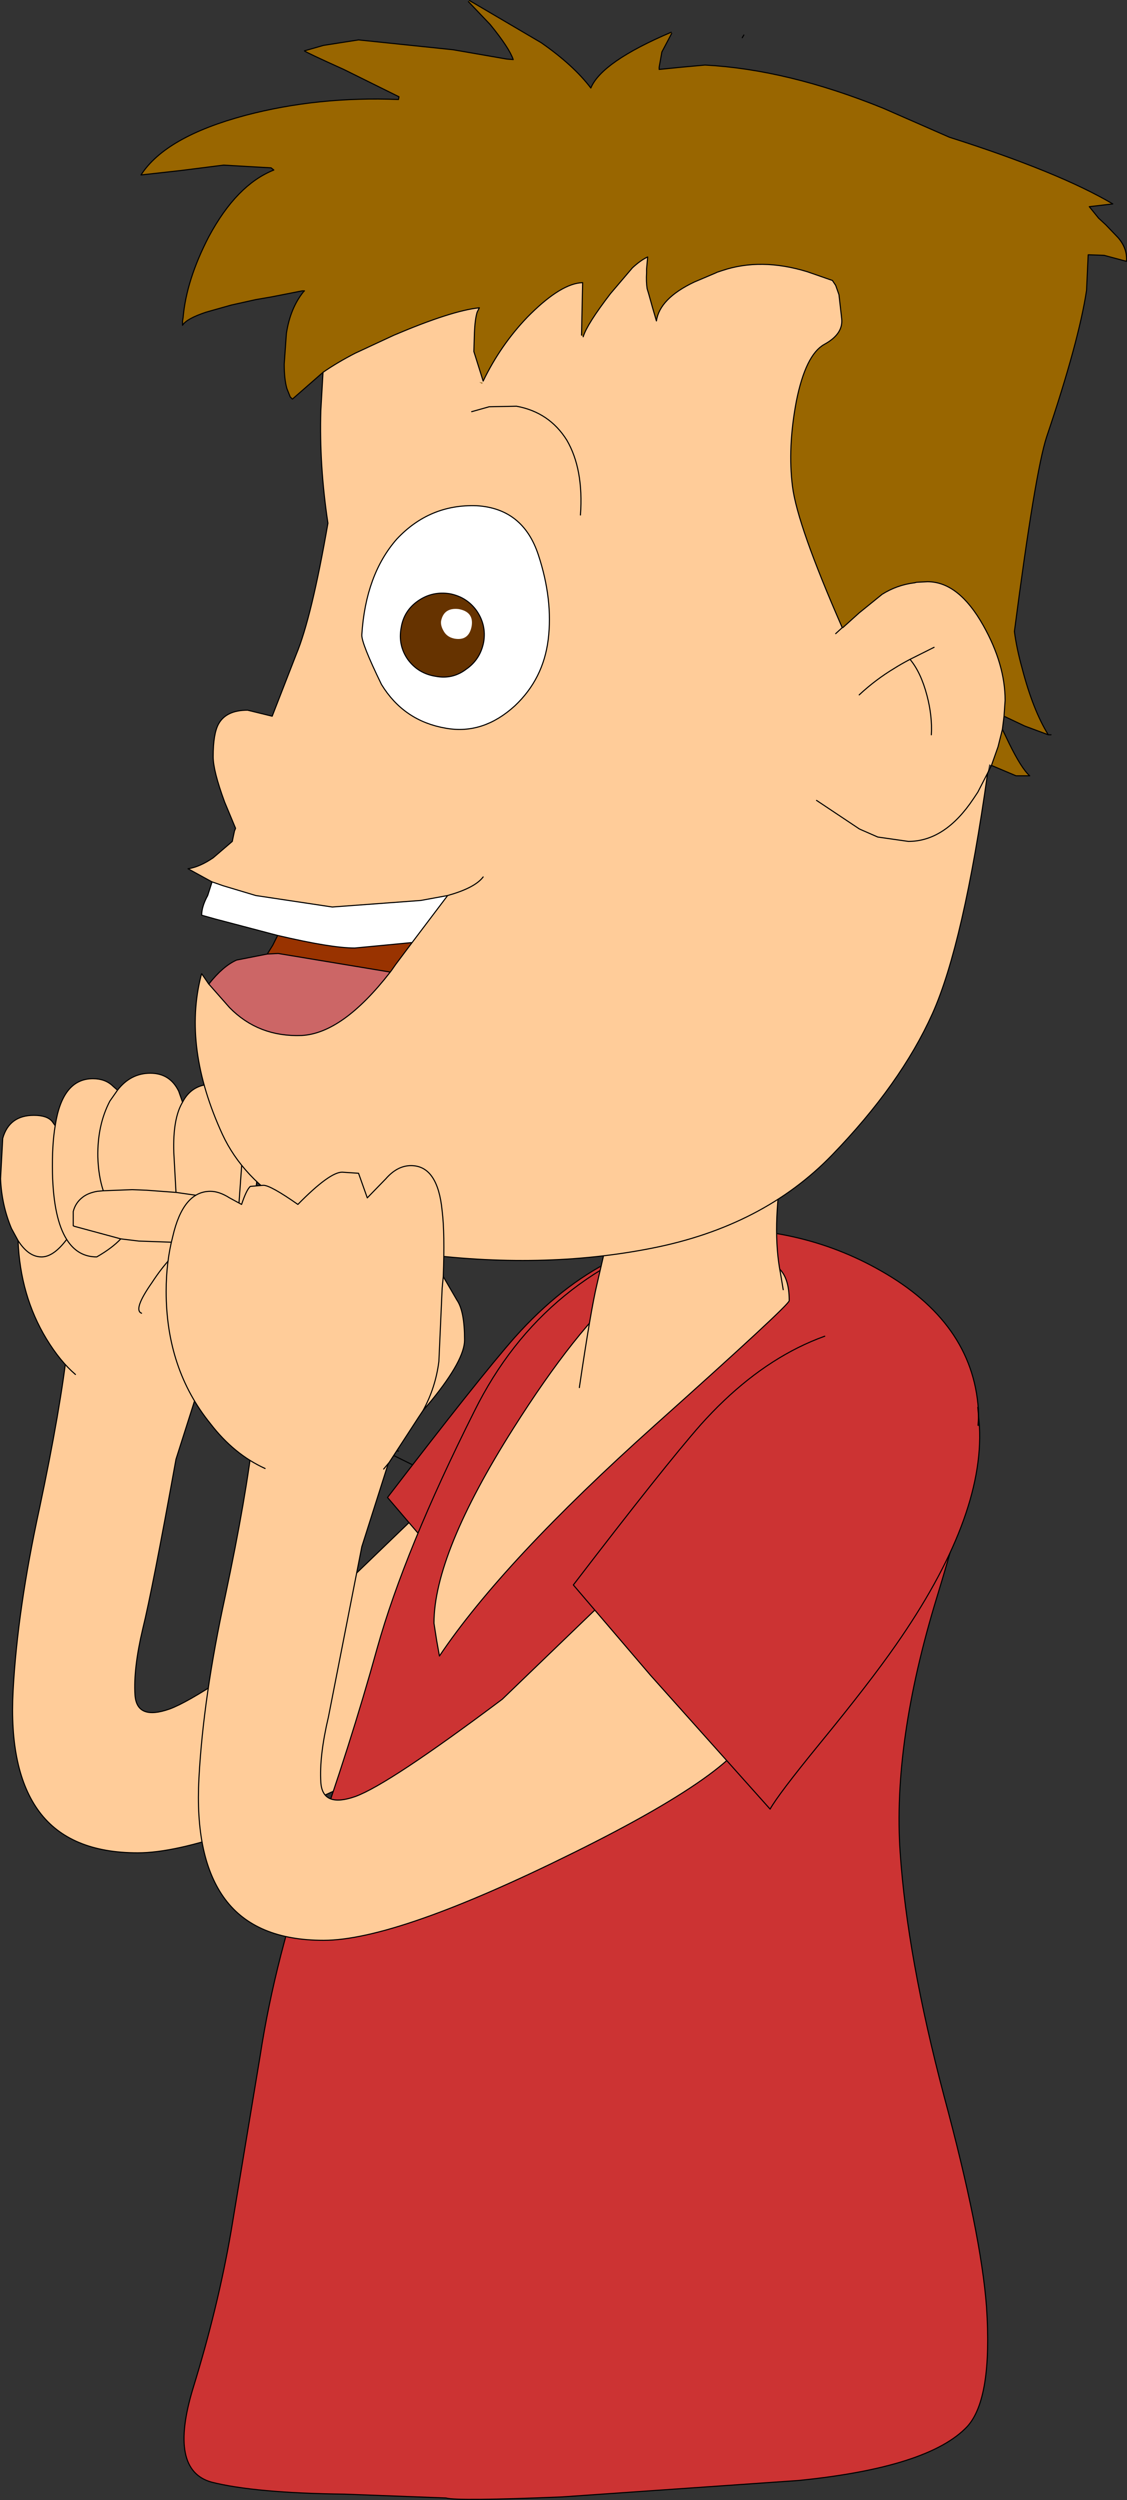 <?xml version="1.0" encoding="UTF-8" standalone="no"?>
<svg xmlns:xlink="http://www.w3.org/1999/xlink" height="228.65px" width="103.1px" xmlns="http://www.w3.org/2000/svg">
  <rect width="100%" height="100%" fill="#333333" stroke="none"/>
  <g transform="matrix(1.0, 0.0, 0.0, 1.0, 13.9, 52.45)">
    <path d="M5.0 72.2 L-7.7 70.5 Q-8.35 76.35 -10.3 85.55 -12.3 94.75 -12.7 102.15 -13.1 109.5 -10.3 113.25 -7.5 117.0 -1.3 117.0 5.4 117.0 21.55 109.0 38.05 100.85 38.05 96.85 38.05 95.6 33.7 90.75 29.0 85.55 27.25 83.2 L15.05 94.95 Q4.65 102.75 1.6 103.85 -1.4 104.9 -1.55 102.55 -1.7 100.15 -0.85 96.55 0.05 92.9 2.2 81.0 L5.0 72.2" fill="#ffcc99" fill-rule="evenodd" stroke="none"/>
    <path d="M5.0 72.2 L-7.7 70.5 Q-8.35 76.35 -10.3 85.55 -12.3 94.75 -12.7 102.15 -13.1 109.5 -10.3 113.25 -7.5 117.0 -1.3 117.0 5.4 117.0 21.55 109.0 38.05 100.85 38.05 96.85 38.05 95.6 33.7 90.75 29.0 85.55 27.25 83.2 L27.8 82.75 M27.25 83.2 L26.8 82.5 M5.0 72.2 L5.55 72.25 M27.25 83.2 L15.05 94.95 Q4.65 102.75 1.6 103.85 -1.4 104.9 -1.55 102.55 -1.7 100.15 -0.85 96.55 0.05 92.9 2.2 81.0 L5.0 72.2 Z" fill="none" stroke="#000000" stroke-linecap="round" stroke-linejoin="round" stroke-width="0.1"/>
    <path d="M58.7 70.0 Q52.5 67.6 47.0 65.1 L42.1 62.8 Q37.4 65.15 33.2 69.85 29.9 73.6 21.55 84.5 L28.6 92.75 Q36.2 101.6 39.55 105.0 40.3 103.65 44.1 99.0 L51.05 90.0 Q59.15 78.4 58.7 70.0" fill="#cc3333" fill-rule="evenodd" stroke="none"/>
    <path d="M58.55 68.25 L58.7 70.0 Q59.15 78.4 51.05 90.0 L44.1 99.0 Q40.3 103.65 39.55 105.0 36.2 101.6 28.6 92.75 L21.55 84.5 Q29.9 73.6 33.2 69.85 37.4 65.15 42.1 62.8 43.3 62.2 44.55 61.75" fill="none" stroke="#000000" stroke-linecap="round" stroke-linejoin="round" stroke-width="0.1"/>
    <path d="M49.85 59.95 Q35.85 63.8 29.5 76.6 23.1 89.35 20.6 98.3 18.15 107.15 14.7 116.85 11.3 126.45 9.9 135.55 L7.25 151.55 Q6.05 158.55 3.75 166.0 1.5 173.45 5.45 174.55 9.4 175.55 17.65 175.65 L26.9 176.0 Q27.9 176.3 37.55 175.9 L59.15 174.4 Q71.1 173.2 74.6 169.45 76.9 166.9 76.35 158.55 75.85 151.8 72.45 139.2 69.1 126.5 68.45 117.0 67.75 106.9 71.8 93.65 75.85 80.4 75.6 76.4 75.05 68.5 66.65 63.75 59.2 59.5 49.85 59.95" fill="#cc3333" fill-rule="evenodd" stroke="none"/>
    <path d="M49.85 59.95 L49.1 60.0 Q46.35 60.15 45.45 60.75 M49.85 59.95 Q35.85 63.8 29.5 76.6 23.1 89.35 20.6 98.3 18.15 107.15 14.7 116.85 11.3 126.45 9.9 135.55 L7.25 151.55 Q6.05 158.55 3.75 166.0 1.5 173.45 5.45 174.55 9.4 175.55 17.65 175.65 L26.9 176.0 Q27.9 176.3 37.55 175.9 L59.15 174.4 Q71.1 173.2 74.6 169.45 76.9 166.9 76.35 158.55 75.85 151.8 72.45 139.2 69.1 126.5 68.45 117.0 67.75 106.9 71.8 93.65 75.85 80.4 75.6 76.4 75.05 68.5 66.65 63.75 59.2 59.5 49.85 59.95 Z" fill="none" stroke="#000000" stroke-linecap="round" stroke-linejoin="round" stroke-width="0.1"/>
    <path d="M43.9 64.7 L43.4 65.15 Q38.8 69.1 33.05 78.2 25.8 89.65 25.8 96.0 L26.05 97.6 26.3 99.0 Q32.1 90.35 46.0 77.9 58.3 66.9 58.3 66.5 58.3 64.35 57.3 63.5 56.05 62.5 52.55 62.5 L48.4 63.1 44.9 64.25 43.9 64.7" fill="#ffcc99" fill-rule="evenodd" stroke="none"/>
    <path d="M43.9 64.7 L44.9 64.25 48.4 63.1 52.55 62.5 Q56.05 62.5 57.3 63.5 58.3 64.35 58.3 66.5 58.3 66.9 46.0 77.9 32.1 90.35 26.3 99.0 L26.05 97.6 25.8 96.0 Q25.8 89.65 33.05 78.2 38.8 69.1 43.4 65.15 L43.9 64.7 Z" fill="none" stroke="#000000" stroke-linecap="round" stroke-linejoin="round" stroke-width="0.1"/>
    <path d="M22.0 80.2 L9.3 78.5 Q8.65 84.35 6.7 93.55 4.7 102.75 4.3 110.15 3.9 117.5 6.7 121.25 9.5 125.0 15.7 125.0 22.4 125.0 38.55 117.0 55.05 108.85 55.05 104.85 55.05 103.6 50.7 98.75 46.0 93.55 44.25 91.2 L32.05 102.95 Q21.65 110.75 18.6 111.85 15.6 112.9 15.45 110.55 15.3 108.15 16.15 104.55 L19.2 89.0 22.0 80.2" fill="#ffcc99" fill-rule="evenodd" stroke="none"/>
    <path d="M44.8 90.75 L44.25 91.2 43.8 90.5 M22.0 80.2 L9.3 78.5 Q8.65 84.35 6.7 93.55 4.7 102.75 4.3 110.15 3.9 117.5 6.7 121.25 9.5 125.0 15.7 125.0 22.4 125.0 38.55 117.0 55.05 108.85 55.05 104.85 55.05 103.6 50.7 98.75 46.0 93.55 44.25 91.2 L32.05 102.95 Q21.65 110.75 18.6 111.85 15.6 112.9 15.45 110.55 15.3 108.15 16.15 104.55 L19.2 89.0 22.0 80.2 22.55 80.25" fill="none" stroke="#000000" stroke-linecap="round" stroke-linejoin="round" stroke-width="0.1"/>
    <path d="M59.1 70.8 Q54.4 73.15 50.2 77.85 46.9 81.6 38.55 92.5 L45.6 100.75 56.55 113.0 Q57.3 111.65 61.1 107.0 65.65 101.45 68.05 98.0 76.15 86.4 75.7 78.0 69.5 75.6 64.0 73.1 L59.1 70.8" fill="#cc3333" fill-rule="evenodd" stroke="none"/>
    <path d="M59.1 70.8 Q54.4 73.15 50.2 77.85 46.9 81.6 38.55 92.5 L45.6 100.75 56.55 113.0 Q57.3 111.65 61.1 107.0 65.65 101.45 68.05 98.0 76.15 86.4 75.7 78.0 L75.55 76.25 M59.1 70.8 Q60.3 70.2 61.55 69.75" fill="none" stroke="#000000" stroke-linecap="round" stroke-linejoin="round" stroke-width="0.1"/>
    <path d="M8.25 48.4 L8.5 50.1 7.95 57.75 5.35 57.05 2.2 56.6 2.0 52.95 Q1.9 49.85 2.8 48.35 1.9 49.85 2.0 52.95 L2.2 56.6 5.35 57.05 7.95 57.75 8.5 50.1 8.25 48.4 Q9.65 50.5 9.65 55.0 L9.3 58.4 Q10.4 59.15 10.55 60.2 10.9 62.5 9.25 65.35 L6.0 71.55 3.8 73.45 0.2 73.3 Q-5.05 72.75 -7.0 73.25 -8.4 72.05 -9.65 70.0 -12.05 66.05 -12.25 61.0 L-12.85 59.9 Q-13.75 57.75 -13.85 55.35 L-13.65 51.65 Q-13.05 49.55 -10.8 49.55 -9.55 49.55 -9.1 50.15 L-8.85 50.5 Q-8.2 46.2 -5.4 46.2 -4.25 46.2 -3.55 46.9 L-3.15 47.25 Q-1.95 45.7 -0.15 45.7 1.65 45.7 2.45 47.35 L2.8 48.35 Q3.65 46.7 5.55 46.7 7.1 46.7 7.85 47.5 L8.05 47.8 8.25 48.4 M2.2 56.6 L-0.5 56.4 -1.75 56.35 -1.85 56.35 -4.45 56.45 Q-4.9 55.1 -4.95 53.35 -5.0 50.45 -3.85 48.25 L-3.15 47.25 -3.85 48.25 Q-5.0 50.45 -4.95 53.35 -4.9 55.1 -4.45 56.45 L-1.85 56.35 -1.75 56.35 -0.5 56.4 2.2 56.6 M7.95 57.75 Q8.7 58.0 9.3 58.4 8.7 58.0 7.95 57.75 M-4.45 56.45 L-5.0 56.5 Q-5.85 56.65 -6.35 57.05 -7.0 57.55 -7.2 58.35 L-7.2 59.65 -7.1 59.7 -2.85 60.85 Q-3.65 61.7 -5.05 62.5 -6.8 62.5 -7.8 60.9 -9.0 59.0 -9.1 54.85 -9.15 52.25 -8.85 50.5 -9.15 52.25 -9.1 54.85 -9.0 59.0 -7.8 60.9 -6.8 62.5 -5.05 62.5 -3.65 61.7 -2.85 60.85 L-7.1 59.7 -7.2 59.65 -7.2 58.35 Q-7.0 57.55 -6.35 57.05 -5.85 56.65 -5.0 56.5 L-4.45 56.45 M-7.8 60.9 Q-9.0 62.5 -10.1 62.5 -11.3 62.5 -12.25 61.0 -11.3 62.5 -10.1 62.5 -9.0 62.5 -7.8 60.9 M-2.85 60.85 L-1.2 61.05 3.05 61.2 3.4 61.2 Q1.7 62.25 0.0 64.85 -1.75 67.35 -0.95 67.65 -1.75 67.35 0.0 64.85 1.7 62.25 3.4 61.2 L3.05 61.2 -1.2 61.05 -2.85 60.85" fill="#ffcc99" fill-rule="evenodd" stroke="none"/>
    <path d="M2.8 48.35 Q1.9 49.85 2.0 52.95 L2.2 56.6 5.35 57.05 7.95 57.75 8.5 50.1 8.25 48.4 8.05 47.8 7.85 47.5 Q7.1 46.7 5.55 46.7 3.65 46.7 2.8 48.35 L2.45 47.35 Q1.65 45.7 -0.15 45.7 -1.95 45.7 -3.15 47.25 L-3.85 48.25 Q-5.0 50.45 -4.95 53.35 -4.9 55.1 -4.45 56.45 L-1.85 56.35 -1.75 56.35 -0.5 56.4 2.2 56.6 M9.3 58.4 L9.65 55.0 Q9.65 50.5 8.25 48.4 M3.8 73.45 L6.0 71.55 9.25 65.35 Q10.9 62.5 10.55 60.2 10.4 59.15 9.3 58.4 8.7 58.0 7.95 57.75 M-3.15 47.25 L-3.55 46.9 Q-4.25 46.2 -5.4 46.2 -8.2 46.2 -8.85 50.5 -9.15 52.25 -9.1 54.85 -9.0 59.0 -7.8 60.9 -6.8 62.5 -5.05 62.5 -3.65 61.7 -2.85 60.85 L-7.1 59.7 -7.2 59.65 -7.2 58.35 Q-7.0 57.55 -6.35 57.05 -5.85 56.65 -5.0 56.5 L-4.45 56.45 M-8.85 50.5 L-9.1 50.15 Q-9.55 49.55 -10.8 49.55 -13.05 49.55 -13.65 51.65 L-13.85 55.35 Q-13.75 57.75 -12.85 59.9 L-12.25 61.0 Q-11.3 62.5 -10.1 62.5 -9.0 62.5 -7.8 60.9 M-12.25 61.0 Q-12.05 66.05 -9.65 70.0 -8.4 72.05 -7.0 73.25 M-0.95 67.65 Q-1.75 67.35 0.0 64.85 1.7 62.25 3.4 61.2 L3.05 61.2 -1.2 61.05 -2.85 60.85" fill="none" stroke="#000000" stroke-linecap="round" stroke-linejoin="round" stroke-width="0.1"/>
    <path d="M39.1 74.45 L56.95 66.0 56.95 65.5 57.75 65.5 57.5 64.0 Q56.7 59.95 57.7 53.95 56.15 57.95 55.8 57.95 L45.0 56.75 42.7 56.35 40.7 65.05 Q40.15 67.35 39.1 74.45" fill="#ffcc99" fill-rule="evenodd" stroke="none"/>
    <path d="M57.75 65.5 L57.5 64.0 Q56.7 59.95 57.7 53.95 M42.7 56.35 L40.7 65.05 Q40.15 67.35 39.1 74.45" fill="none" stroke="#000000" stroke-linecap="round" stroke-linejoin="round" stroke-width="0.1"/>
    <path d="M28.95 -52.3 L30.95 -50.2 Q32.7 -48.05 33.05 -47.0 L32.45 -47.05 27.55 -47.9 18.9 -48.8 15.7 -48.3 13.95 -47.8 Q14.0 -47.7 17.55 -46.1 L22.6 -43.6 22.55 -43.35 Q15.2 -43.65 8.55 -41.9 1.25 -39.95 -1.0 -36.45 L2.6 -36.85 6.55 -37.35 10.9 -37.1 11.15 -36.9 Q7.75 -35.55 5.2 -30.8 3.15 -26.85 2.85 -23.4 L2.8 -23.1 2.8 -22.7 Q3.15 -23.3 4.95 -23.9 L7.25 -24.55 9.5 -25.05 10.95 -25.3 13.75 -25.85 13.95 -25.85 13.85 -25.75 Q12.65 -24.25 12.3 -21.95 L12.1 -19.15 Q12.1 -17.75 12.35 -16.9 L12.65 -16.15 12.85 -15.95 15.65 -18.4 Q16.95 -19.3 18.6 -20.15 L22.15 -21.8 Q27.45 -24.05 29.95 -24.3 L29.75 -23.9 Q29.55 -23.25 29.5 -22.0 L29.45 -20.3 30.3 -17.6 Q31.9 -20.9 34.35 -23.45 L34.65 -23.75 Q37.5 -26.55 39.4 -26.6 L39.3 -21.8 39.45 -21.65 Q39.8 -22.8 41.95 -25.6 L43.95 -27.95 Q44.7 -28.65 45.35 -28.95 L45.25 -27.85 45.25 -27.5 Q45.2 -26.7 45.3 -26.05 L45.45 -25.55 45.8 -24.3 46.15 -23.1 Q46.45 -25.15 49.6 -26.65 L51.6 -27.5 51.7 -27.55 52.15 -27.7 Q55.7 -28.9 59.95 -27.6 L62.25 -26.8 62.55 -26.35 62.85 -25.5 63.1 -23.3 Q63.25 -21.9 61.5 -20.95 59.8 -20.0 58.95 -15.75 58.15 -11.5 58.6 -7.95 59.05 -4.4 63.15 4.95 L63.2 4.95 63.15 4.95 63.2 4.95 64.7 3.6 66.8 1.9 Q68.15 1.05 69.75 0.85 L69.95 0.8 69.75 0.85 69.8 0.9 69.95 0.8 70.95 0.75 Q73.8 0.75 76.05 4.75 78.05 8.3 78.05 11.6 L77.95 13.05 79.85 13.95 82.0 14.75 Q80.6 12.5 79.6 8.65 79.1 6.85 78.9 5.3 80.8 -9.3 81.85 -12.5 84.8 -21.25 85.5 -25.9 L85.65 -29.15 87.1 -29.1 89.15 -28.55 Q89.25 -29.7 88.4 -30.7 L87.25 -31.9 86.6 -32.5 85.75 -33.55 87.9 -33.8 Q83.0 -36.7 72.95 -39.9 L66.9 -42.55 Q58.15 -46.1 50.6 -46.5 L48.4 -46.3 46.4 -46.1 46.4 -46.3 46.65 -47.7 47.55 -49.4 47.5 -49.5 Q41.15 -46.8 40.15 -44.4 38.55 -46.5 35.6 -48.55 L29.05 -52.4 28.95 -52.3 M76.8 17.55 L79.05 18.5 80.3 18.5 Q79.55 17.85 78.4 15.5 L77.8 14.25 77.4 15.85 76.8 17.55 76.6 17.45 76.8 17.55 M29.95 -17.5 L30.2 -17.35 30.25 -17.45 29.95 -17.5" fill="#996600" fill-rule="evenodd" stroke="none"/>
    <path d="M77.95 13.05 L78.05 11.6 Q78.05 8.3 76.05 4.75 73.8 0.75 70.95 0.75 L69.95 0.8 69.8 0.9 69.75 0.85 Q68.15 1.05 66.8 1.9 L64.7 3.6 63.2 4.95 63.15 4.95 Q59.05 -4.4 58.6 -7.95 58.15 -11.5 58.95 -15.75 59.8 -20.0 61.5 -20.95 63.25 -21.9 63.1 -23.3 L62.85 -25.5 62.55 -26.35 62.25 -26.8 59.95 -27.6 Q55.7 -28.9 52.15 -27.7 L51.7 -27.55 51.6 -27.5 49.6 -26.65 Q46.45 -25.15 46.15 -23.1 L45.8 -24.3 45.45 -25.55 45.3 -26.05 Q45.2 -26.7 45.25 -27.5 L45.25 -27.85 45.35 -28.95 Q44.7 -28.65 43.95 -27.95 L41.95 -25.6 Q39.8 -22.8 39.45 -21.65 L39.3 -21.8 39.4 -26.6 Q37.5 -26.55 34.65 -23.75 L34.35 -23.45 Q31.9 -20.9 30.3 -17.6 L29.45 -20.3 29.5 -22.0 Q29.55 -23.25 29.75 -23.9 L29.95 -24.3 Q27.45 -24.05 22.15 -21.8 L18.6 -20.15 Q16.95 -19.3 15.65 -18.4 L15.45 -14.9 Q15.3 -9.9 16.1 -4.6 14.6 4.05 13.2 7.4 L11.0 13.05 8.75 12.5 Q6.8 12.5 6.1 13.75 5.6 14.65 5.6 16.75 5.6 18.05 6.65 20.9 L7.65 23.3 7.55 23.55 7.4 24.25 7.35 24.5 5.6 26.0 Q4.35 26.85 3.3 27.0 L5.4 28.15 5.5 28.2 6.5 28.55 9.5 29.45 16.5 30.5 24.6 29.9 27.05 29.45 23.8 33.75 22.3 35.75 21.95 36.25 21.8 36.45 Q17.45 42.05 13.7 42.25 9.75 42.4 7.1 39.7 L5.25 37.6 5.2 37.55 4.55 36.6 4.5 36.75 Q2.8 43.35 6.45 51.3 10.15 59.25 24.05 62.15 35.65 63.7 45.75 61.7 55.9 59.7 62.2 53.2 68.5 46.7 71.4 40.25 74.25 33.9 76.45 18.25 L76.6 17.45 76.8 17.55 77.4 15.85 77.8 14.25 77.95 13.05 M29.95 -17.5 L30.25 -17.45 30.2 -17.35 29.95 -17.5 M30.3 27.75 Q29.55 28.75 27.05 29.45 29.55 28.75 30.3 27.75 M62.55 5.5 L63.15 4.95 62.55 5.5 M69.35 7.85 Q68.5 8.3 67.95 8.65 66.2 9.7 64.7 11.1 66.2 9.7 67.95 8.65 68.5 8.3 69.35 7.85 70.35 9.05 70.9 11.15 71.4 13.05 71.3 14.75 71.4 13.05 70.9 11.15 70.35 9.05 69.35 7.85 L71.55 6.75 69.35 7.85 M60.8 20.75 L64.7 23.35 64.8 23.4 66.4 24.1 69.2 24.5 Q72.55 24.5 75.15 20.6 L75.55 20.0 76.45 18.25 75.55 20.0 75.15 20.6 Q72.55 24.5 69.2 24.5 L66.4 24.1 64.8 23.4 64.7 23.35 60.8 20.75" fill="#ffcc99" fill-rule="evenodd" stroke="none"/>
    <path d="M11.5 33.1 L11.05 34.0 10.55 34.8 11.55 34.75 21.8 36.45 21.95 36.25 22.3 35.75 23.8 33.75 18.55 34.25 Q16.4 34.25 11.5 33.1" fill="#993300" fill-rule="evenodd" stroke="none"/>
    <path d="M5.5 28.2 L5.1 29.45 Q4.55 30.45 4.55 31.25 L5.8 31.6 11.5 33.1 Q16.4 34.25 18.55 34.25 L23.8 33.75 27.05 29.45 24.6 29.9 16.5 30.5 9.5 29.45 6.5 28.55 5.5 28.2" fill="#ffffff" fill-rule="evenodd" stroke="none"/>
    <path d="M10.55 34.8 L7.75 35.35 Q6.5 35.9 5.2 37.55 L5.25 37.6 7.1 39.7 Q9.75 42.4 13.7 42.25 17.45 42.05 21.8 36.45 L11.55 34.75 10.55 34.8" fill="#cc6666" fill-rule="evenodd" stroke="none"/>
    <path d="M15.65 -18.4 L12.85 -15.95 12.65 -16.15 12.35 -16.9 Q12.1 -17.75 12.1 -19.15 L12.3 -21.95 Q12.65 -24.25 13.85 -25.75 L13.95 -25.85 13.75 -25.85 10.95 -25.3 9.5 -25.05 7.25 -24.55 4.95 -23.9 Q3.15 -23.3 2.8 -22.7 L2.8 -23.1 2.85 -23.4 Q3.15 -26.85 5.2 -30.8 7.75 -35.55 11.15 -36.9 L10.9 -37.1 6.55 -37.35 2.6 -36.85 -1.0 -36.45 Q1.25 -39.95 8.55 -41.9 15.2 -43.65 22.55 -43.35 L22.6 -43.6 17.55 -46.1 Q14.0 -47.7 13.95 -47.8 L15.7 -48.3 18.9 -48.8 27.55 -47.9 32.45 -47.05 33.05 -47.0 Q32.7 -48.05 30.95 -50.2 L28.95 -52.3 M29.05 -52.4 L35.6 -48.55 Q38.55 -46.5 40.15 -44.4 41.15 -46.8 47.5 -49.5 M47.55 -49.4 L46.65 -47.7 46.4 -46.3 46.4 -46.1 48.4 -46.3 50.6 -46.5 Q58.15 -46.1 66.9 -42.55 L72.95 -39.9 Q83.0 -36.7 87.9 -33.8 L85.75 -33.55 86.6 -32.5 87.25 -31.9 88.4 -30.7 Q89.25 -29.7 89.15 -28.55 L87.1 -29.1 85.65 -29.15 85.5 -25.9 Q84.8 -21.25 81.85 -12.5 80.8 -9.3 78.9 5.3 79.1 6.85 79.6 8.65 80.6 12.5 82.0 14.75 L79.85 13.95 77.95 13.05 78.05 11.6 Q78.05 8.3 76.05 4.75 73.8 0.75 70.95 0.75 L69.95 0.8 69.75 0.85 Q68.15 1.05 66.8 1.9 L64.7 3.6 63.2 4.95 63.15 4.95 Q59.05 -4.4 58.6 -7.95 58.15 -11.5 58.95 -15.75 59.8 -20.0 61.5 -20.95 63.25 -21.9 63.1 -23.3 L62.85 -25.5 62.55 -26.35 62.25 -26.8 59.95 -27.6 Q55.7 -28.9 52.15 -27.7 L51.7 -27.55 51.6 -27.5 49.6 -26.65 Q46.45 -25.15 46.15 -23.1 L45.8 -24.3 45.45 -25.55 45.3 -26.05 Q45.2 -26.7 45.25 -27.5 L45.25 -27.85 45.35 -28.95 Q44.7 -28.65 43.95 -27.95 L41.95 -25.6 Q39.8 -22.8 39.45 -21.65 M39.3 -21.8 L39.4 -26.6 Q37.5 -26.55 34.65 -23.75 L34.35 -23.45 Q31.9 -20.9 30.3 -17.6 L29.45 -20.3 29.5 -22.0 Q29.55 -23.25 29.75 -23.9 L29.95 -24.3 Q27.45 -24.05 22.15 -21.8 L18.6 -20.15 Q16.95 -19.3 15.65 -18.4 L15.45 -14.9 Q15.3 -9.9 16.1 -4.6 14.6 4.05 13.2 7.4 L11.0 13.05 8.75 12.5 Q6.8 12.5 6.1 13.75 5.6 14.65 5.6 16.75 5.6 18.05 6.65 20.9 L7.65 23.3 7.55 23.55 7.4 24.25 7.35 24.5 5.6 26.0 Q4.35 26.85 3.3 27.0 L5.4 28.15 5.5 28.2 5.1 29.45 Q4.55 30.45 4.55 31.25 L5.8 31.6 11.5 33.1 11.05 34.0 10.55 34.8 7.75 35.35 Q6.5 35.9 5.2 37.55 L4.55 36.6 4.5 36.75 Q2.8 43.35 6.45 51.3 10.15 59.25 24.05 62.15 35.65 63.7 45.75 61.7 55.9 59.7 62.2 53.2 68.5 46.7 71.4 40.25 74.25 33.9 76.45 18.25 L76.8 17.55 79.05 18.5 80.3 18.5 Q79.55 17.85 78.4 15.5 L77.8 14.25 77.95 13.05 M54.15 -49.25 L54.0 -49.0 M5.5 28.2 L6.5 28.55 9.5 29.45 16.5 30.5 24.6 29.9 27.05 29.45 23.8 33.75 18.55 34.25 Q16.4 34.25 11.5 33.1 M23.8 33.75 L22.3 35.75 21.95 36.25 21.8 36.45 11.55 34.75 10.55 34.8 M27.05 29.45 Q29.55 28.75 30.3 27.75 M21.8 36.45 Q17.45 42.05 13.7 42.25 9.75 42.4 7.1 39.7 L5.25 37.6 5.2 37.55 M63.2 4.95 L63.15 4.95 62.55 5.5 M71.3 14.75 Q71.4 13.05 70.9 11.15 70.35 9.05 69.35 7.85 L71.55 6.75 M64.7 11.1 Q66.2 9.7 67.95 8.65 68.5 8.3 69.35 7.85 M76.8 17.55 L77.4 15.85 77.8 14.25 M76.45 18.25 L75.55 20.0 75.15 20.6 Q72.55 24.5 69.2 24.5 L66.4 24.1 64.8 23.4 64.7 23.35 60.8 20.75 M82.0 14.75 L82.05 14.75 82.25 14.75 82.0 14.75" fill="none" stroke="#000000" stroke-linecap="round" stroke-linejoin="round" stroke-width="0.1"/>
    <path d="M21.2 81.9 L21.7 81.3 24.4 77.15 24.8 76.55 25.6 75.6 Q28.6 71.9 28.6 70.1 28.6 67.45 27.9 66.45 L26.65 64.3 Q26.8 60.35 26.55 58.3 26.15 54.15 23.7 54.15 22.45 54.15 21.4 55.35 L19.7 57.1 18.9 54.85 17.4 54.75 Q16.25 54.75 13.35 57.7 10.85 55.95 10.2 55.95 L9.0 56.05 Q8.65 56.35 8.2 57.7 L7.1 57.1 Q6.15 56.5 5.35 56.5 2.85 56.5 1.9 60.65 1.3 62.95 1.3 65.65 1.3 72.75 5.35 77.75 7.5 80.55 10.35 81.85 L13.65 81.35 Q18.95 80.85 21.2 81.9 M26.65 64.3 L26.55 65.35 26.25 72.05 Q25.95 74.45 24.8 76.55 25.95 74.45 26.25 72.05 L26.55 65.35 26.65 64.3" fill="#ffcc99" fill-rule="evenodd" stroke="none"/>
    <path d="M21.2 81.9 L21.7 81.3 24.4 77.15 24.8 76.55 25.6 75.6 Q28.6 71.9 28.6 70.1 28.6 67.45 27.9 66.45 L26.65 64.3 Q26.8 60.35 26.55 58.3 26.15 54.15 23.7 54.15 22.45 54.15 21.4 55.35 L19.7 57.1 18.9 54.85 17.4 54.75 Q16.25 54.75 13.35 57.7 10.85 55.95 10.2 55.95 L9.0 56.05 Q8.65 56.35 8.2 57.7 L7.1 57.1 Q6.15 56.5 5.35 56.5 2.85 56.5 1.9 60.65 1.3 62.95 1.3 65.65 1.3 72.75 5.35 77.75 7.5 80.55 10.35 81.85 M24.8 76.55 Q25.95 74.45 26.25 72.05 L26.55 65.35 26.65 64.3" fill="none" stroke="#000000" stroke-linecap="round" stroke-linejoin="round" stroke-width="0.1"/>
    <path d="M29.7 -6.2 Q25.4 -6.35 22.4 -3.15 19.55 0.1 19.2 5.6 19.15 6.35 21.0 10.15 23.05 13.5 26.9 14.15 30.3 14.75 33.2 12.1 35.8 9.65 36.25 6.05 36.7 2.4 35.35 -1.7 33.95 -5.95 29.7 -6.2" fill="#ffffff" fill-rule="evenodd" stroke="none"/>
    <path d="M29.7 -6.2 Q33.95 -5.95 35.35 -1.7 36.7 2.4 36.25 6.05 35.8 9.65 33.2 12.1 30.3 14.75 26.9 14.15 23.05 13.5 21.0 10.15 19.15 6.35 19.2 5.6 19.55 0.1 22.4 -3.15 25.4 -6.35 29.7 -6.2 Z" fill="none" stroke="#000000" stroke-linecap="round" stroke-linejoin="round" stroke-width="0.1"/>
    <path d="M39.2 -5.35 Q39.5 -9.55 37.95 -12.2 36.35 -14.75 33.35 -15.3 L30.85 -15.25 29.25 -14.8" fill="none" stroke="#000000" stroke-linecap="round" stroke-linejoin="round" stroke-width="0.1"/>
    <path d="M23.4 7.85 Q24.35 9.15 25.95 9.4 27.5 9.7 28.75 8.75 30.05 7.85 30.35 6.25 30.6 4.7 29.7 3.4 28.8 2.15 27.25 1.85 25.65 1.6 24.35 2.5 23.05 3.4 22.8 4.95 22.5 6.55 23.4 7.85" fill="#663300" fill-rule="evenodd" stroke="none"/>
    <path d="M23.4 7.85 Q24.35 9.15 25.95 9.4 27.5 9.7 28.75 8.75 30.05 7.85 30.35 6.25 30.6 4.7 29.7 3.4 28.8 2.15 27.25 1.85 25.65 1.6 24.35 2.5 23.05 3.4 22.8 4.95 22.5 6.55 23.4 7.85 Z" fill="none" stroke="#000000" stroke-linecap="round" stroke-linejoin="round" stroke-width="0.1"/>
    <path d="M26.65 5.2 Q26.95 5.8 27.65 5.95 29.0 6.2 29.25 4.8 29.45 3.5 28.05 3.25 26.7 3.1 26.45 4.35 26.4 4.75 26.65 5.2" fill="#ffffff" fill-rule="evenodd" stroke="none"/>
  </g>
</svg>
